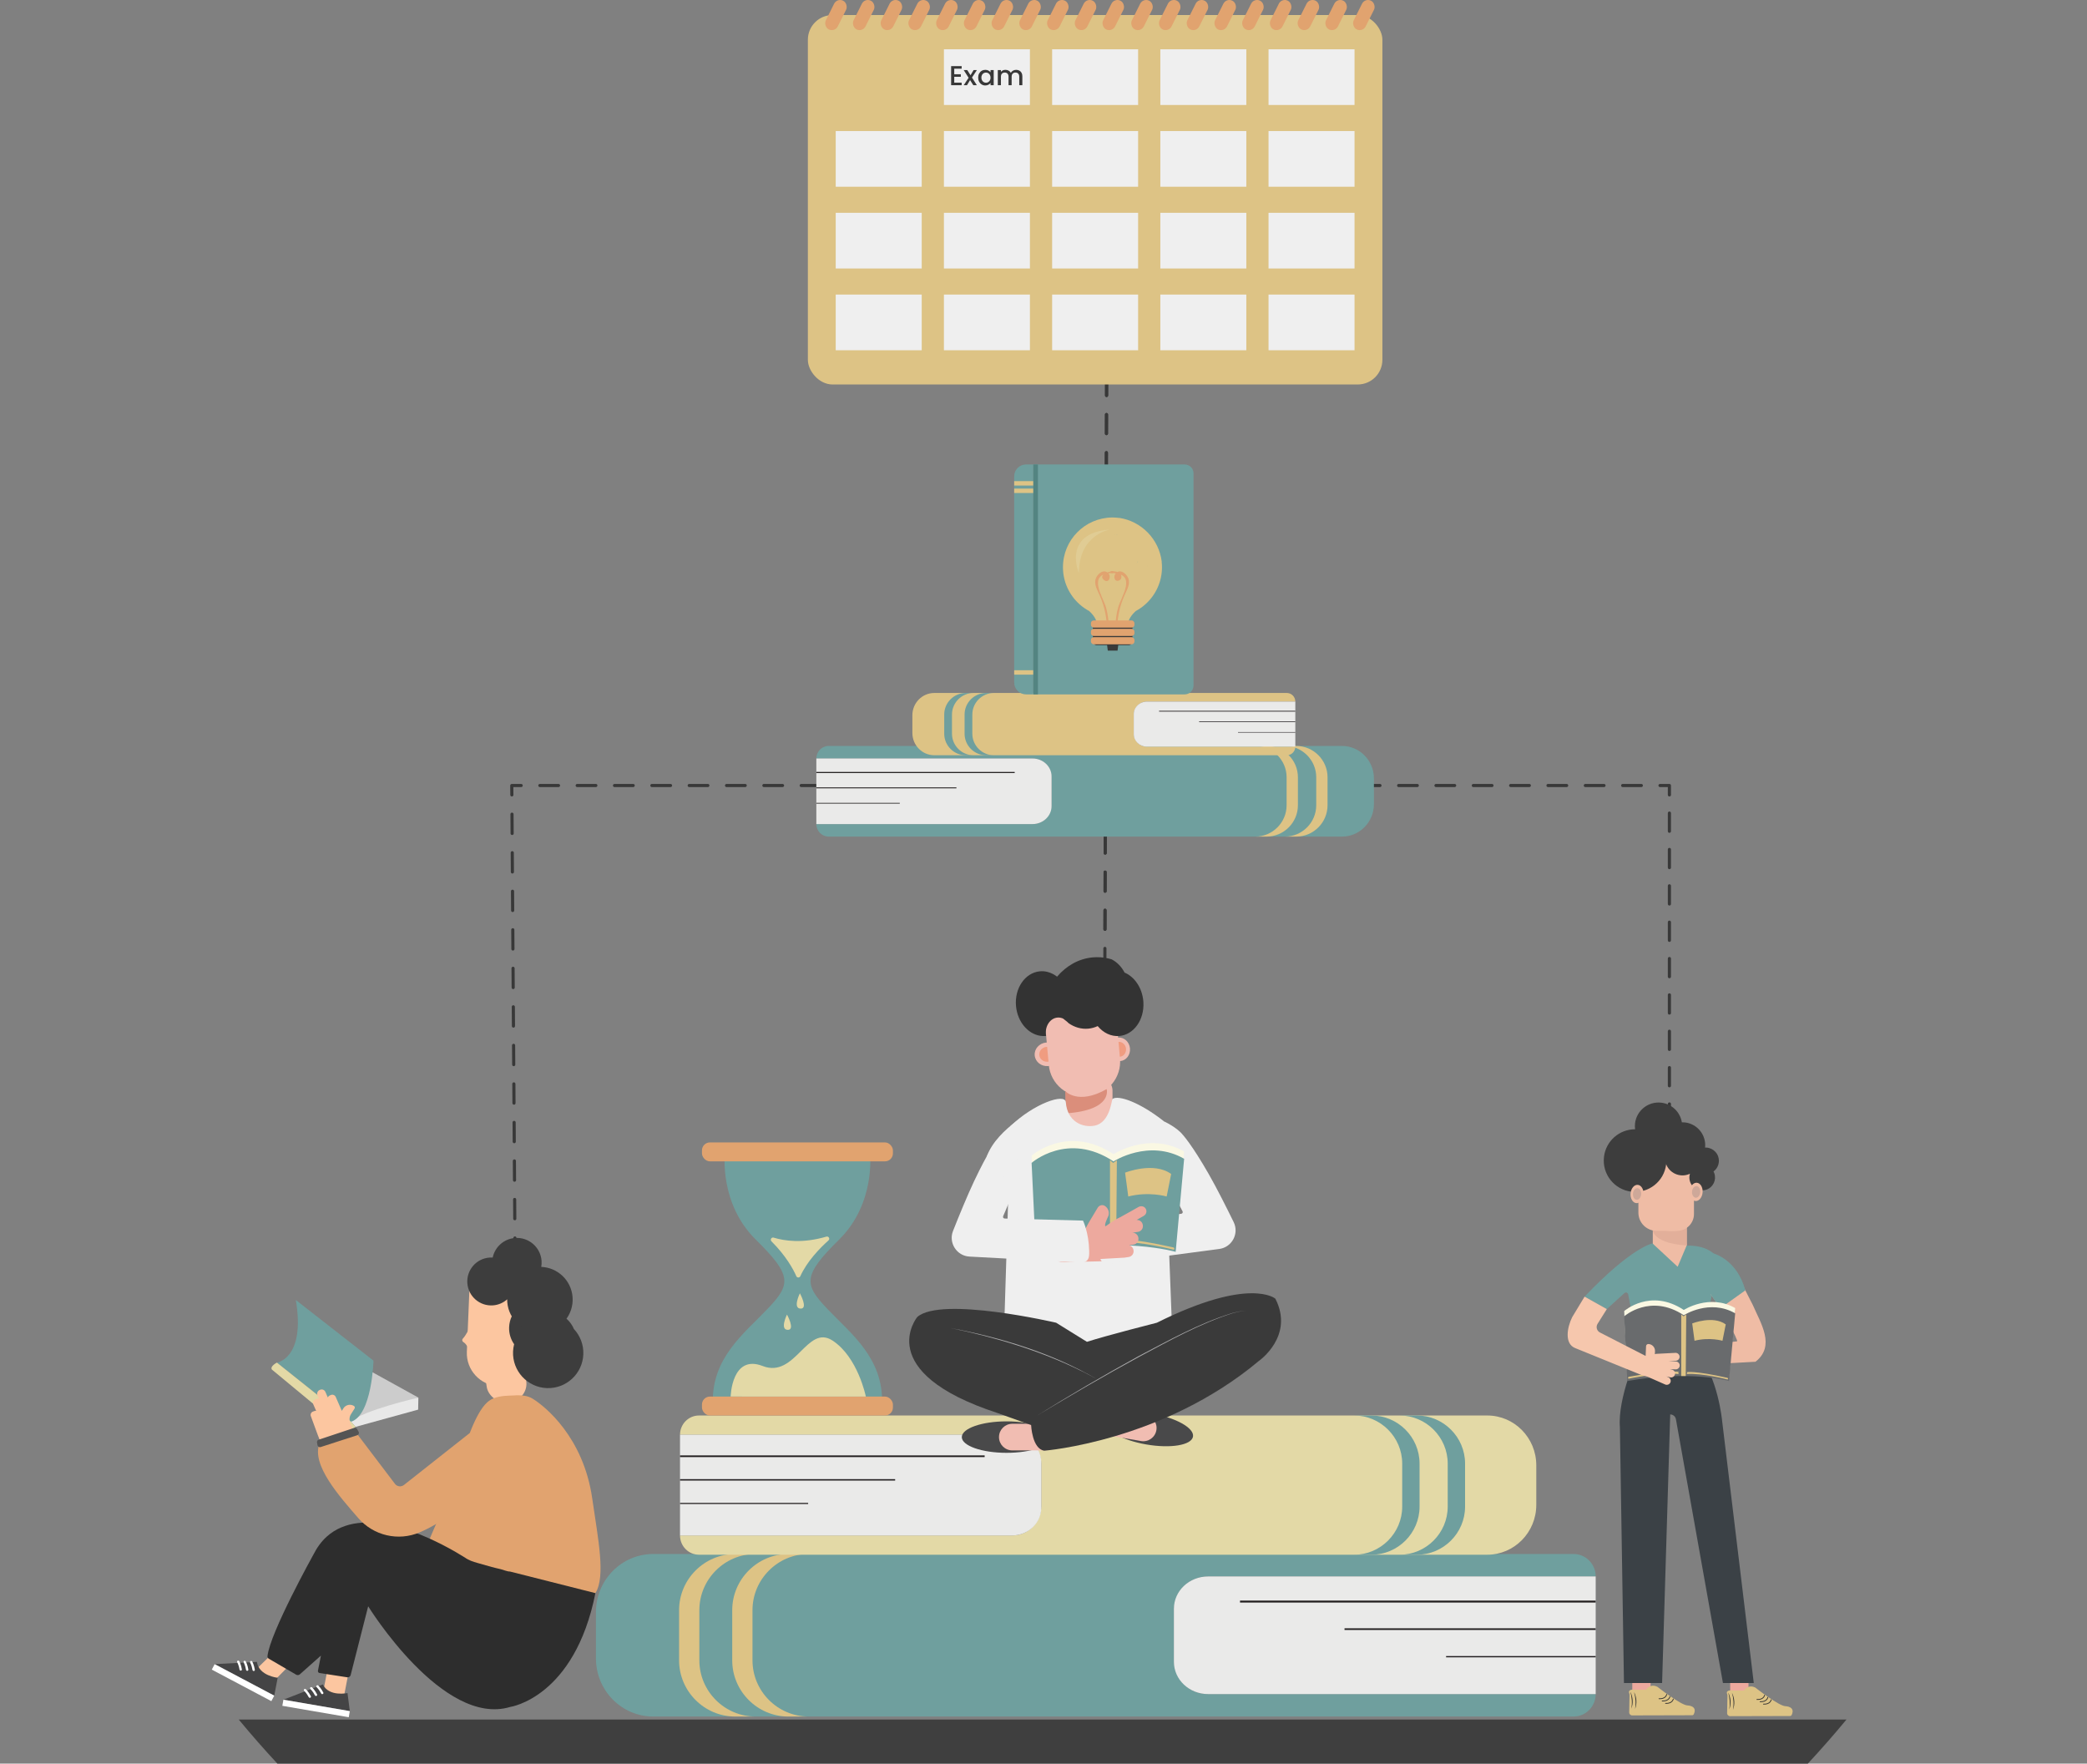 <svg xmlns="http://www.w3.org/2000/svg" id="students-preparing-for-school-exam" width="936.204" height="791.097" viewBox="0 0 936.204 791.097">
  <rect x="0" y="0" width="936.204" height="791.097" fill="#808080" stroke="none"/>
  <g id="c">
    <path d="m828.308,771.339c-5.585,6.748-11.361,13.337-17.32,19.758H124.419c-5.959-6.421-11.735-13.01-17.32-19.758h721.21Z" style="fill:#3f3f3f"></path>
    <path d="M496.491 143.888h-.001c-.388-.001-.701-.316-.701-.703h0s.012-4.217.012-4.217c.001-.388.316-.701.703-.701h.003c.387.001.7.316.7.703h0s-.012 4.217-.012 4.217c-.001.388-.316.701-.703.701ZM495.675 417.568c-.355-.045-.704-.316-.703-.705l.026-8.552c.001-.387.316-.7.703-.7h.003c.387.001.701.317.7.705l-.026 8.552c-.001.387-.316.7-.703.7Zm.051-17.105h-.003c-.387-.001-.701-.317-.7-.705l.026-8.552c.001-.387.316-.7.703-.7h.003c.387.001.701.317.7.705l-.026 8.552c-.001.387-.316.7-.703.7Zm.052-17.105h-.001c-.388-.001-.703-.317-.701-.704l.025-8.554c.001-.388.316-.701.703-.701h.001c.388.001.703.317.701.704l-.025 8.554c-.001.388-.316.701-.703.701Zm.051-17.106h-.001c-.388-.001-.703-.317-.701-.704l.025-8.552c.001-.388.316-.701.703-.701h.001c.388.001.703.317.701.704l-.025 8.552c-.001.388-.316.701-.703.701Zm.051-17.105h-.001c-.388-.001-.703-.317-.701-.704l.025-8.552c.001-.388.316-.701.703-.701h.001c.388.001.703.317.701.704l-.025 8.552c-.001.388-.316.701-.703.701Zm.051-17.105h-.003c-.387-.001-.701-.317-.7-.705l.026-8.552c.001-.387.316-.7.703-.7h.003c.387.001.701.317.7.705l-.026 8.552c-.001.387-.316.7-.703.7Zm.051-17.105h-.003c-.387-.001-.701-.317-.7-.705l.026-8.554c.001-.387.316-.7.703-.7h.003c.387.001.701.317.7.705l-.026 8.554c-.001.387-.316.7-.703.7Zm.051-17.106h-.003c-.387-.001-.701-.317-.7-.705l.026-8.552c.001-.387.316-.7.703-.7h.003c.387.001.701.317.7.705l-.026 8.552c-.001.387-.316.7-.703.7Zm.051-17.105h-.003c-.387-.001-.701-.317-.7-.705l.026-8.552c.001-.387.316-.7.703-.7.376-.052.704.316.703.705l-.026 8.552c-.001.387-.316.7-.703.7Zm.052-17.105h-.001c-.388-.001-.703-.317-.701-.704l.025-8.552c.001-.388.316-.701.703-.701h.001c.388.001.703.317.701.704l-.025 8.552c-.001.388-.316.701-.703.701Zm.051-17.106h-.001c-.388-.001-.703-.317-.701-.704l.025-8.552c.001-.388.316-.701.703-.701h.001c.388.001.703.317.701.704l-.025 8.552c-.001.388-.316.701-.703.701Zm.051-17.105h-.001c-.388-.001-.703-.317-.701-.704l.025-8.552c.001-.388.316-.701.703-.701h.001c.388.001.703.317.701.704l-.025 8.552c-.001.388-.316.701-.703.701Zm.051-17.105h-.003c-.387-.001-.701-.317-.7-.705l.026-8.552c.001-.387.316-.7.703-.7h.003c.387.001.701.317.7.705l-.026 8.552c-.001.387-.316.7-.703.7Zm.051-17.105h-.003c-.387-.001-.701-.317-.7-.705l.026-8.552c.001-.387.316-.7.703-.7h.003c.387.001.701.317.7.705l-.026 8.552c-.001.387-.316.7-.703.7Zm.051-17.106h-.003c-.387-.001-.701-.317-.7-.705l.026-8.552c.001-.387.316-.7.703-.7h.003c.387.001.701.317.7.705l-.026 8.552c-.001.387-.316.7-.703.7Zm.051-17.105h-.003c-.387-.001-.701-.317-.7-.705l.026-8.552c.001-.388.288-.671.705-.7.387.001.701.317.7.705l-.026 8.552c-.001.387-.316.7-.703.7ZM495.636 430.336h-.003c-.387-.001-.7-.316-.7-.703h0s.012-4.217.012-4.217c.001-.388.316-.701.703-.701h.001c.388.001.701.316.701.703h0s-.012 4.217-.012 4.217c-.001.388-.316.701-.703.701Z" style="fill:#383838"></path>
    <path d="M495.673 417.568c-.354-.045-.704-.316-.703-.705l.026-8.552c.001-.387.316-.7.703-.7h.003c.387.001.701.317.7.705l-.026 8.552c-.001.387-.316.7-.703.7Zm.051-17.105h-.003c-.387-.001-.701-.317-.7-.705l.026-8.552c.001-.387.316-.7.703-.7h.003c.387.001.701.317.7.705l-.026 8.552c-.001.387-.316.7-.703.7Zm.051-17.106c-.456-.012-.704-.316-.703-.705l.026-8.552c.001-.387.316-.7.703-.7h.003c.387.001.701.317.7.705l-.026 8.552c-.001.387-.316.7-.703.7Zm.052-17.105h-.001c-.388-.001-.703-.317-.701-.704l.025-8.552c.001-.388.316-.701.703-.701h.001c.388.001.703.317.701.704l-.025 8.552c-.001.388-.316.701-.703.701Zm.051-17.105h-.001c-.388-.001-.703-.317-.701-.704l.025-8.552c.001-.388.316-.701.703-.701h.001c.388.001.703.317.701.704l-.025 8.552c-.001.388-.316.701-.703.701Zm.051-17.105h-.003c-.387-.001-.701-.317-.7-.705l.026-8.552c.001-.387.316-.7.703-.7h.003c.387.001.701.317.7.705l-.026 8.552c-.001.387-.316.7-.703.7Zm.051-17.106h-.003c-.387-.001-.701-.317-.7-.705l.026-8.552c.001-.387.316-.7.703-.7h.003c.387.001.701.317.7.705l-.026 8.552c-.001.387-.316.7-.703.7Zm.051-17.105h-.003c-.387-.001-.701-.317-.7-.705l.026-8.552c.001-.387.316-.7.703-.7h.003c.387.001.701.317.7.705l-.026 8.552c-.001.387-.316.7-.703.7Zm.052-17.105h-.001c-.388-.001-.703-.317-.701-.704l.025-8.552c.001-.388.316-.701.703-.701h.001c.388.001.703.317.701.704l-.025 8.552c-.001.388-.316.701-.703.701Zm.051-17.105h-.001c-.388-.001-.703-.317-.701-.704l.025-8.554c.001-.388.316-.701.703-.701h.001c.388.001.703.317.701.704l-.025 8.554c-.001.388-.316.701-.703.701Zm.051-17.106h-.003c-.387-.001-.701-.317-.7-.705l.026-8.552c.001-.387.316-.7.703-.7h.003c.387.001.701.317.7.705l-.026 8.552c-.001.387-.316.7-.703.7Zm.051-17.105h-.003c-.387-.001-.701-.317-.7-.705l.026-8.552c.001-.387.316-.7.703-.7h.003c.387.001.701.317.7.705l-.026 8.552c-.001.387-.316.7-.703.7Zm.051-17.105h-.003c-.387-.001-.701-.317-.7-.705l.026-8.552c.001-.387.316-.7.703-.7h.003c.387.001.701.317.7.705l-.026 8.552c-.001.387-.316.7-.703.7Zm.052-17.105h-.001c-.388-.001-.703-.317-.701-.704l.025-8.554c.001-.388.316-.701.703-.701h.001c.388.001.703.317.701.704l-.025 8.554c-.001.388-.316.701-.703.701Zm.051-17.106h-.001c-.388-.001-.703-.317-.701-.704l.025-8.552c.001-.388.316-.701.703-.701h.001c.388.001.703.317.701.704l-.025 8.552c-.001.388-.316.701-.703.701Zm.051-17.105h-.003c-.387-.001-.701-.317-.7-.705l.026-8.552c.001-.388.288-.671.705-.7.387.001.701.317.7.705l-.026 8.552c-.001.387-.316.7-.703.7ZM231.015 560.243c-.386 0-.7-.312-.703-.697l-.03-4.216c-.003-.388.31-.705.697-.708h.005c.386 0 .7.312.703.697l.03 4.216c.003.388-.31.705-.697.708h-.005ZM230.926 547.386c-.386 0-.7-.312-.703-.697l-.06-8.642c-.003-.388.31-.705.697-.708h.005c.386 0 .7.312.703.697l.06 8.642c.003.388-.31.705-.697.708h-.005Zm-.119-17.283c-.386 0-.7-.312-.703-.697l-.06-8.642c-.003-.388.31-.705.697-.708h.005c.386 0 .7.312.703.697l.06 8.642c.003.388-.31.705-.697.708h-.005Zm-.121-17.282c-.386 0-.7-.312-.703-.699l-.059-8.642c-.003-.387.31-.704.699-.707h.004c.386 0 .7.312.703.697l.059 8.642c.003.388-.31.705-.699.708h-.004Zm-.119-17.283c-.386 0-.7-.312-.703-.699l-.059-8.64c-.003-.388.31-.705.699-.708h.004c.386 0 .7.312.703.699l.059 8.642c.003.387-.31.704-.699.707h-.004Zm-.119-17.283c-.386 0-.7-.312-.703-.697l-.06-8.642c-.003-.388.31-.705.697-.708h.005c.386 0 .7.312.703.697l.06 8.642c.003.388-.31.705-.697.708h-.005Zm-.119-17.283c-.386 0-.7-.312-.703-.697l-.06-8.64c-.003-.388.31-.705.697-.708h.005c.386 0 .7.312.703.697l.06 8.64c.003.388-.31.705-.697.708h-.005Zm-.121-17.282c-.386 0-.7-.312-.703-.699l-.059-8.642c-.003-.387.31-.704.697-.707h.005c.386 0 .7.312.703.697l.059 8.643c.003.387-.31.704-.697.707h-.005Zm-.119-17.283c-.386 0-.7-.312-.703-.699l-.059-8.642c-.003-.387.31-.704.699-.707h.004c.386 0 .7.312.703.699l.059 8.64c.003.388-.31.705-.699.708h-.004Zm-.119-17.283c-.386 0-.7-.312-.703-.697l-.06-8.642c-.003-.388.31-.705.697-.708h.005c.386 0 .7.312.703.697l.06 8.642c.003.388-.31.705-.697.708h-.005Zm-.119-17.282c-.386 0-.7-.312-.703-.697l-.06-8.642c-.003-.388.31-.705.697-.708h.005c.386 0 .7.312.703.697l.06 8.642c.003.388-.31.705-.697.708h-.005Zm-.121-17.283c-.386 0-.7-.312-.703-.697l-.059-8.643c-.003-.387.31-.704.699-.707h.004c.386 0 .7.312.703.699l.059 8.642c.003.387-.31.704-.699.707h-.004ZM229.61 357.278c-.386 0-.7-.312-.703-.697l-.03-4.216c-.001-.188.073-.368.204-.501s.312-.207.498-.207h4.216c.388 0 .703.314.703.703s-.314.703-.703.703h-3.508l.025 3.508c.003.388-.31.705-.697.708h-.005ZM736.286 353.062h-8.375c-.388 0-.703-.314-.703-.703s.314-.703.703-.703h8.375c.388 0 .703.314.703.703s-.314.703-.703.703Zm-16.749 0h-8.375c-.388 0-.703-.314-.703-.703s.314-.703.703-.703h8.375c.388 0 .703.314.703.703s-.314.703-.703.703Zm-16.751 0h-8.374c-.388 0-.703-.314-.703-.703s.314-.703.703-.703h8.374c.388 0 .703.314.703.703s-.314.703-.703.703Zm-16.749 0h-8.375c-.388 0-.703-.314-.703-.703s.314-.703.703-.703h8.375c.388 0 .703.314.703.703s-.314.703-.703.703Zm-16.749 0h-8.375c-.388 0-.703-.314-.703-.703s.314-.703.703-.703h8.375c.388 0 .703.314.703.703s-.314.703-.703.703Zm-16.751 0h-8.374c-.388 0-.703-.314-.703-.703s.314-.703.703-.703h8.374c.388 0 .703.314.703.703s-.314.703-.703.703Zm-16.749 0h-8.375c-.388 0-.703-.314-.703-.703s.314-.703.703-.703h8.375c.388 0 .703.314.703.703s-.314.703-.703.703Zm-16.749 0h-8.375c-.388 0-.703-.314-.703-.703s.314-.703.703-.703h8.375c.388 0 .703.314.703.703s-.314.703-.703.703Zm-16.751 0h-8.374c-.388 0-.703-.314-.703-.703s.314-.703.703-.703h8.374c.388 0 .703.314.703.703s-.314.703-.703.703Zm-16.749 0h-8.375c-.388 0-.703-.314-.703-.703s.314-.703.703-.703h8.375c.388 0 .703.314.703.703s-.314.703-.703.703Zm-16.749 0h-8.375c-.388 0-.703-.314-.703-.703s.314-.703.703-.703h8.375c.388 0 .703.314.703.703s-.314.703-.703.703Zm-16.751 0h-8.374c-.388 0-.703-.314-.703-.703s.314-.703.703-.703h8.374c.388 0 .703.314.703.703s-.314.703-.703.703Zm-16.749 0h-8.375c-.388 0-.703-.314-.703-.703s.314-.703.703-.703h8.375c.388 0 .703.314.703.703s-.314.703-.703.703Zm-16.749 0h-8.375c-.388 0-.703-.314-.703-.703s.314-.703.703-.703h8.375c.388 0 .703.314.703.703s-.314.703-.703.703Zm-16.749 0h-8.375c-.388 0-.703-.314-.703-.703s.314-.703.703-.703h8.375c.388 0 .703.314.703.703s-.314.703-.703.703Zm-16.751 0h-8.374c-.388 0-.703-.314-.703-.703s.314-.703.703-.703h8.374c.388 0 .703.314.703.703s-.314.703-.703.703Zm-16.749 0h-8.375c-.388 0-.703-.314-.703-.703s.314-.703.703-.703h8.375c.388 0 .703.314.703.703s-.314.703-.703.703Zm-16.749 0h-8.375c-.388 0-.703-.314-.703-.703s.314-.703.703-.703h8.375c.388 0 .703.314.703.703s-.314.703-.703.703Zm-16.751 0h-8.374c-.388 0-.703-.314-.703-.703s.314-.703.703-.703h8.374c.388 0 .703.314.703.703s-.314.703-.703.703Zm-16.749 0h-8.375c-.388 0-.703-.314-.703-.703s.314-.703.703-.703h8.375c.388 0 .703.314.703.703s-.314.703-.703.703Zm-16.749 0h-8.375c-.388 0-.703-.314-.703-.703s.314-.703.703-.703h8.375c.388 0 .703.314.703.703s-.314.703-.703.703Zm-16.751 0h-8.374c-.388 0-.703-.314-.703-.703s.314-.703.703-.703h8.374c.388 0 .703.314.703.703s-.314.703-.703.703Zm-16.749 0h-8.375c-.388 0-.703-.314-.703-.703s.314-.703.703-.703h8.375c.388 0 .703.314.703.703s-.314.703-.703.703Zm-16.749 0h-8.375c-.388 0-.703-.314-.703-.703s.314-.703.703-.703h8.375c.388 0 .703.314.703.703s-.314.703-.703.703Zm-16.751 0h-8.374c-.388 0-.703-.314-.703-.703s.314-.703.703-.703h8.374c.388 0 .703.314.703.703s-.314.703-.703.703Zm-16.749 0h-8.375c-.388 0-.703-.314-.703-.703s.314-.703.703-.703h8.375c.388 0 .703.314.703.703s-.314.703-.703.703Zm-16.749 0h-8.375c-.388 0-.703-.314-.703-.703s.314-.703.703-.703h8.375c.388 0 .703.314.703.703s-.314.703-.703.703Zm-16.751 0h-8.374c-.388 0-.703-.314-.703-.703s.314-.703.703-.703h8.374c.388 0 .703.314.703.703s-.314.703-.703.703Zm-16.749 0h-8.375c-.388 0-.703-.314-.703-.703s.314-.703.703-.703h8.375c.388 0 .703.314.703.703s-.314.703-.703.703Zm-16.749 0h-8.375c-.388 0-.703-.314-.703-.703s.314-.703.703-.703h8.375c.388 0 .703.314.703.703s-.314.703-.703.703ZM748.876 357.278c-.388 0-.703-.314-.703-.703v-3.513h-3.513c-.388 0-.703-.314-.703-.703s.314-.703.703-.703h4.216c.388 0 .703.314.703.703v4.216c0 .388-.314.703-.703.703ZM748.876 487.752c-.388 0-.703-.314-.703-.703v-8.154c0-.388.314-.703.703-.703s.703.314.703.703v8.154c0 .388-.314.703-.703.703Zm0-16.31c-.388 0-.703-.314-.703-.703v-8.154c0-.388.314-.703.703-.703s.703.314.703.703v8.154c0 .388-.314.703-.703.703Zm0-16.309c-.388 0-.703-.314-.703-.703v-8.154c0-.388.314-.703.703-.703s.703.314.703.703v8.154c0 .388-.314.703-.703.703Zm0-16.309c-.388 0-.703-.314-.703-.703v-8.156c0-.388.314-.703.703-.703s.703.314.703.703v8.156c0 .388-.314.703-.703.703Zm0-16.31c-.388 0-.703-.314-.703-.703v-8.154c0-.388.314-.703.703-.703s.703.314.703.703v8.154c0 .388-.314.703-.703.703Zm0-16.309c-.388 0-.703-.314-.703-.703v-8.154c0-.388.314-.703.703-.703s.703.314.703.703v8.154c0 .388-.314.703-.703.703Zm0-16.309c-.388 0-.703-.314-.703-.703v-8.156c0-.388.314-.703.703-.703s.703.314.703.703v8.156c0 .388-.314.703-.703.703Zm0-16.31c-.388 0-.703-.314-.703-.703v-8.154c0-.388.314-.703.703-.703s.703.314.703.703v8.154c0 .388-.314.703-.703.703ZM748.876 500.122c-.388 0-.703-.314-.703-.703v-4.216c0-.388.314-.703.703-.703s.703.314.703.703v4.216c0 .388-.314.703-.703.703Z" style="fill:#383838"></path>
    <polygon points="113.54 750.152 127.817 736.235 136.446 740.298 121.523 755.447 113.404 751.15 113.54 750.152" style="fill:#fcc6a0"></polygon>
    <path d="m124.562,752.604s-8.471-.875-9.313-7.125l-18.947,1.001,26.723,14.14,1.537-8.017Z" style="fill:#444445"></path>
    <rect width="2.784" height="30.233" x="107.622" y="739.665" style="fill:#fff" transform="rotate(-62.115 109.014 754.781)"></rect>
    <path d="M113.383 749.368c-.058-.071-.099-.157-.115-.253-.322-2.014-1.038-3.307-1.045-3.32-.142-.253-.051-.562.204-.691.254-.129.577-.02.718.225.034.059.813 1.458 1.168 3.669.045.283-.152.537-.441.57-.191.021-.374-.061-.489-.2ZM110.475 749.283c-.058-.071-.099-.157-.115-.253-.322-2.014-1.038-3.307-1.045-3.32-.142-.253-.051-.562.204-.691.254-.128.579-.022.718.225.034.059.813 1.458 1.168 3.669.045.283-.152.537-.441.57-.191.021-.374-.061-.489-.2ZM107.568 749.198c-.059-.071-.099-.157-.115-.253-.323-2.014-1.039-3.307-1.045-3.32-.142-.253-.051-.562.204-.691.254-.128.579-.022.718.225.034.059.813 1.458 1.168 3.668.045.282-.152.537-.441.57-.191.021-.374-.061-.489-.2Z" style="fill:#fff"></path>
    <polygon points="144.649 760.556 148.217 742.131 157.682 743.306 153.885 763.102 144.831 761.546 144.649 760.556" style="fill:#fcc6a0"></polygon>
    <path d="m155.887,759.454s-8.323,1.806-11.068-3.871l-17.693,6.851,29.797,5.117-1.036-8.097Z" style="fill:#444445"></path>
    <rect width="2.784" height="30.233" x="140.397" y="751.248" style="fill:#fff" transform="rotate(-80.255 141.791 766.366)"></rect>
    <path d="M144.257 759.86c-.078-.049-.143-.118-.188-.204-.933-1.814-2.016-2.82-2.027-2.83-.214-.196-.224-.519-.021-.72.202-.202.542-.199.753-.009.05.045 1.227 1.132 2.252 3.123.131.254.023.558-.241.679-.175.079-.374.059-.527-.038ZM141.467 760.684c-.078-.049-.143-.118-.188-.204-.933-1.814-2.016-2.82-2.027-2.83-.214-.196-.224-.519-.021-.72.201-.201.544-.201.753-.009.05.045 1.227 1.132 2.252 3.123.13.254.022.558-.241.679-.175.08-.374.059-.527-.038ZM138.677 761.508c-.078-.049-.143-.118-.188-.204-.934-1.813-2.016-2.819-2.027-2.829-.214-.196-.224-.518-.021-.72.201-.201.543-.201.753-.01.05.045 1.227 1.132 2.253 3.122.131.254.022.558-.241.679-.175.08-.375.059-.527-.038Z" style="fill:#fff"></path>
    <polygon points="187.68 626.923 187.573 632.315 159.488 640.058 156.013 636.082 166.571 627.454 187.68 626.923" style="fill:#e8e8e8"></polygon>
    <path d="m167.163,615.585l20.517,11.339s-25.367,5.823-30.199,10.82l-.908-18.103,10.589-4.055Z" style="fill:#ccc"></path>
    <path d="m124.22,611.221s12.886-1.805,8.492-28.069l34.835,27.188s-.646,24.418-10.065,27.403l-33.261-26.522Z" style="fill:#6f9f9e"></path>
    <path d="m124.22,611.221s-3.191,1.63-2.275,3.108l33.04,27.373s2.66.537,4.503-1.644l-2.006-2.315-33.261-26.522Z" style="fill:#e3d9a6"></path>
    <path d="m157.329,638.755c-.004-.008-.008-.016-.012-.024-.715-1.388-.715-3.032.119-4.351l1.606-2.54c.253-.4.126-.928-.275-1.179-1.592-.998-3.712-.517-4.717,1.072l-.718,1.135-2.726-6.247c-.367-.841-1.356-1.229-2.197-.862l-.475.207c-.412.18-.713.509-.872.897l-1.097-2.513c-.397-.91-1.466-1.329-2.376-.932l-.227.099c-.91.397-1.329,1.465-.932,2.375l.708,1.622c-.409-.161-.879-.167-1.311.021l-.398.174c-.863.376-1.26,1.39-.884,2.253l1.276,2.923c-.262-.043-.536-.029-.801.069l-.635.233c-.821.301-1.246,1.22-.945,2.041l3.26,8.883c.035.096.081.186.132.271,1.265,3.578,3.352,7.624,6.395,7.964l10.059-5.399c.02-1.532-.276-4.894-1.955-8.191Z" style="fill:#fcc6a0"></path>
    <rect width="17.907" height="33.04" x="216.931" y="596.047" rx="8.12" ry="8.12" style="fill:#fcc6a0" transform="rotate(-9.095 225.876 612.555)"></rect>
    <path d="m209.681,579.071h17.984c6.384,0,11.566,5.183,11.566,11.566v16.365c0,8.155-6.621,14.775-14.775,14.775h0c-8.155,0-14.775-6.621-14.775-14.775v-27.931h0Z" style="fill:#fcc6a0" transform="rotate(2.372 224.45 600.393)"></path>
    <path d="m257.438,596.136c-1.074-2.554-2.965-4.687-5.367-6.054-2-3.877-5.96-6.604-10.63-6.798-6.924-.287-12.769,5.093-13.055,12.017-.118,2.847.734,5.504,2.246,7.675-.268,1.05-.436,2.141-.483,3.267-.361,8.705,6.404,16.053,15.108,16.414,8.705.361,16.053-6.404,16.414-15.108.182-4.392-1.453-8.435-4.233-11.413Z" style="fill:#3d3d3d"></path>
    <path d="m256.847,581.825c-.582-7.505-6.708-13.244-14.05-13.534.155-.892.215-1.813.141-2.757-.474-6.112-5.813-10.683-11.924-10.209-5.034.39-9.014,4.083-10,8.787-.486-.029-.978-.037-1.477.002-5.919.459-10.345,5.629-9.886,11.547.459,5.919,5.629,10.345,11.548,9.886,2.444-.189,4.626-1.191,6.322-2.709-.003.417.001.835.034,1.258.627,8.089,7.693,14.138,15.782,13.511,8.089-.627,14.138-7.693,13.511-15.782Z" style="fill:#3d3d3d"></path>
    <path d="m210.484,595.887s-1.359,2.982-2.862,4.576c-.433.459-.334,1.202.204,1.532.591.363,1.235.961,1.773,1.949l1.442-1.913-.556-6.144Z" style="fill:#fcc6a0"></path>
    <path d="m267.092,714.632c-1.267,2.037-3.132,3.407-5.774,3.964-3.431.722-7.036.705-10.657.432-3.774-.281-7.558-.839-11.172-1.115-8.101-.618-16.202-1.233-24.307-1.783-8.464-.574-14.598-1.421-18.843-2.79-3.615-1.165-5.86-2.708-7.004-4.782-2.564-4.641.611-11.924,6.96-26.494,5.574-12.79,9.447-26.216,14.364-39.048,4.788-12.504,8.438-14.813,10.665-15.732,3.264-1.35,7.366-1.208,8.781-1.311,3.999-.296,6.682.139,8.742,1.387,5.621,3.406,22.87,17.312,26.815,44.763,2.645,18.402,6.11,34.995,1.431,42.508Z" style="fill:#e1a36f"></path>
    <path d="m267.092,714.632c-2.103-.532-4.206-1.063-6.309-1.595-4.938-1.248-9.876-2.497-14.814-3.745-5.728-1.448-11.455-2.896-17.183-4.344-1.281,0-2.892-.731-4.14-1.047-1.36-.344-2.741-.619-4.084-1-2.135-.607-4.27-1.211-6.405-1.816-1.877-.532-3.928-1.169-5.519-2.362-1.376-.864-2.769-1.7-4.176-2.512-4.014-2.317-8.142-4.443-12.378-6.323-5.012-2.225-10.194-4.124-15.534-5.397-5.222-1.245-10.679-1.922-16.037-1.281-5.121.613-10.028,2.551-13.886,6.026-2.497,2.249-4.471,5.021-5.98,8.014,0,0-19.516,35.075-20.661,45.649-.05.461.183.904.583,1.137l12.305,7.185c.519.303,1.174.238,1.623-.161l9.467-8.405-1.339,6.779c-.096.489.233.959.725,1.035l12.438,1.92c.685.106,1.339-.326,1.51-.998l7.861-30.852s33.513,54.377,63.807,45.121c0,0,28.775-4.186,38.124-51.027Z" style="fill:#2d2d2d"></path>
    <path d="m226.933,657.806s-19.411,21.307-38.633,29.552c-9.583,4.11-20.733,1.508-27.564-6.37-8.253-9.518-21.285-23.985-17.377-33.526l16.035-5.284,17.843,23.517c.987,1.197,2.75,1.385,3.968.424l29.467-23.263,16.261,14.949Z" style="fill:#e1a36f"></path>
    <path d="m142.927,645.821l15.96-5.32c.493-.164,1.033.044,1.287.497l.698,1.244c.335.597.039,1.35-.611,1.56l-16.433,5.31c-.623.201-1.281-.192-1.398-.836l-.225-1.234c-.097-.53.212-1.051.723-1.221Z" style="fill:#545454"></path>
    <rect width="8.213" height="18.256" x="776.143" y="743.839" rx="3.961" ry="3.961" style="fill:#eda99e"></rect>
    <path d="m802.975,769.752l-26.876.071c-.749.002-1.353-.612-1.339-1.361l.148-7.768c.006-.295-.033-.593-.149-.865-.265-.622-.433-1.969,3.429-1.508l4.106.009s1.799-3.008,5.127-1.327c0,0,10.543,8.288,13.529,8.345,0,0,4.626.088,2.764,3.957-.134.279-.428.446-.738.447Z" style="fill:#ddc385"></path>
    <path d="M791.584 760.394s-.36 2.132-3.467 1.948M793.021 761.385s-.36 2.132-3.467 1.948M794.529 762.47s-.36 2.132-3.467 1.948" style="fill:none;stroke:#303030;stroke-linecap:round;stroke-linejoin:round;stroke-width:.352px"></path>
    <path d="M775.262 759.185c1.17 2.31 1.424 5.21.446 7.629.498-2.55.263-5.134-.446-7.629h0ZM776.94 759.335c1.17 2.31 1.424 5.21.446 7.629.498-2.55.263-5.134-.446-7.629h0Z" style="fill:#303030"></path>
    <rect width="8.213" height="18.256" x="732.224" y="743.5" rx="3.961" ry="3.961" style="fill:#eda99e"></rect>
    <path d="m759.056,769.413l-26.876.071c-.749.002-1.353-.612-1.339-1.361l.148-7.768c.006-.295-.033-.593-.149-.865-.265-.622-.433-1.969,3.429-1.508l4.106.009s1.799-3.008,5.127-1.327c0,0,10.543,8.288,13.529,8.345,0,0,4.626.088,2.764,3.957-.134.279-.428.446-.738.447Z" style="fill:#ddc385"></path>
    <path d="M747.664 760.056s-.36 2.132-3.467 1.948M749.102 761.047s-.36 2.132-3.467 1.948M750.61 762.131s-.36 2.132-3.467 1.948" style="fill:none;stroke:#303030;stroke-linecap:round;stroke-linejoin:round;stroke-width:.352px"></path>
    <path d="M731.342 758.846c1.17 2.31 1.424 5.21.446 7.63.498-2.55.263-5.134-.446-7.63h0ZM733.02 758.996c1.17 2.311 1.424 5.21.446 7.63.498-2.55.263-5.134-.446-7.63h0Z" style="fill:#303030"></path>
    <rect width="15.226" height="31.116" x="741.424" y="538.276" rx="6.495" ry="6.495" style="fill:#efbca5" transform="rotate(-180 749.037 553.835)"></rect>
    <path d="m756.65,550.316s-4.588,4.319-15.293,0c0,0-2.039,7.188,15.293,8.391v-8.391Z" style="fill:#e2af9a"></path>
    <path d="m742.515,513.746h9.22c4.504,0,8.161,3.657,8.161,8.161v23.041c0,3.959-3.214,7.173-7.173,7.173h-5.974c-6.504,0-11.784-5.28-11.784-11.784v-19.041c0-4.167,3.383-7.55,7.55-7.55Z" style="fill:#efbca5" transform="rotate(-180 747.43 532.933)"></path>
    <path d="m719.525,518.933c.853-7.147,6.934-12.389,13.959-12.375-.112-.858-.133-1.741-.026-2.64.694-5.821,5.976-9.977,11.797-9.282,4.794.572,8.451,4.258,9.207,8.791.466-.008.936.003,1.411.06,5.637.673,9.661,5.787,8.989,11.424-.673,5.637-5.787,9.661-11.424,8.989-2.328-.278-4.373-1.321-5.933-2.838-.014.398-.034.797-.082,1.2-.919,7.704-7.91,13.204-15.613,12.284-7.704-.919-13.204-7.91-12.284-15.613Z" style="fill:#3d3d3d"></path>
    <path d="m752.03,511.985c3.788-1.391,7.953.314,9.733,3.827.4-.274.836-.509,1.312-.684,3.085-1.133,6.504.449,7.637,3.534.933,2.541.022,5.305-2.051,6.835.123.231.236.468.329.72,1.097,2.987-.435,6.299-3.422,7.396-2.987,1.097-6.299-.435-7.396-3.422-.453-1.234-.452-2.521-.091-3.686-.202.094-.407.186-.621.264-4.083,1.5-8.608-.594-10.108-4.677s.594-8.608,4.677-10.108Z" style="fill:#3d3d3d"></path>
    <ellipse cx="734.363" cy="535.589" rx="4.112" ry="2.906" style="fill:#efbca5" transform="rotate(-85.736 734.362 535.59)"></ellipse>
    <ellipse cx="734.363" cy="535.589" rx="2.613" ry="1.847" style="fill:#cea899" transform="rotate(-85.736 734.362 535.59)"></ellipse>
    <ellipse cx="760.871" cy="534.646" rx="4.112" ry="2.906" style="fill:#efbca5" transform="rotate(-85.736 760.87 534.646)"></ellipse>
    <ellipse cx="760.871" cy="534.646" rx="2.613" ry="1.847" style="fill:#cea899" transform="rotate(-85.736 760.87 534.646)"></ellipse>
    <path d="m728.488,754.95h17.107l3.64-120.476h0c1.264,0,2.345.906,2.567,2.15l21.091,118.326h13.831l-14.195-117.564s-1.82-19.655-10.919-30.21h-26.934s-9.099,19.655-8.007,33.122l1.82,114.652Z" style="fill:#3b4146"></path>
    <path d="m710.824,581.632l9.975,5.59,7.902-7.181c.587-.533,1.531-.218,1.68.56l5.09,26.576h26.934l5.824-27.662,7.279-.728s.728-20.747-18.927-20.019l-4.004,9.463-11.295-10.486s-9.348,1.685-30.459,23.887Z" style="fill:#6f9f9e"></path>
    <path d="m743.59,611.94l-.037-.229c-.098-.603.316-1.177.919-1.274l8.017-1.3-8.857.943c-.588.063-1.12-.367-1.182-.955l-.014-.133c-.063-.588.367-1.12.955-1.182l6.422-.684-5.348.048c-.638.006-1.164-.511-1.169-1.149v-.109c-.007-.638.51-1.164,1.148-1.169,0,0,9.501-.085,9.504-.085l1.284-.151-2.293-1.646c-.934-.67-1.155-1.98-.496-2.919.217-.309.651-.375.958-.155l5.898,4.232c.005.004.012.005.018.005l19.893-2.348c.812-.096-7.201-15.304-11.733-20.902-.457-.564.032-1.343.754-1.261l9.081-4.343c.015.009,3.746-.009,3.761,0l5.217,10.205c3.519,8.148,10.294,18.356,1.213,25.464,0,0-30.137,1.66-30.147,1.661l-9.167,2.616c-.513.147-1.099-.06-1.32-.547-.27-.594.061-1.27.664-1.443l5.379-1.535.006-.042-8.053,1.306c-.603.098-1.177-.316-1.274-.919Z" style="fill:#efbca5"></path>
    <path d="m768.794,562.307s10.457,2.673,14.144,16.516l-11.303,8.054-4.16-6.101-5.573-8.88,6.892-9.589Z" style="fill:#6f9f9e"></path>
    <path d="m728.595,588.103s11.756-10.409,26.739-.488c0,0,11.526-7.481,23.051-.855l-2.766,30.376s-17.288-5.063-45.641,0l-1.383-29.033Z" style="fill:#faf8e3"></path>
    <path d="m728.595,590.463s11.756-10.409,26.739-.488c0,0,11.526-7.481,23.051-.855l-2.766,30.376s-17.288-5.063-45.641,0l-1.383-29.033Z" style="fill:#696b6d"></path>
    <polygon points="756.429 589.588 756.202 617.251 754.182 617.251 754.182 589.588 755.219 590.473 756.429 589.588" style="fill:#ddc385"></polygon>
    <path d="m774.15 594.082-1.47 7.348s-5.792-1.729-12.534 0l-1.037-7.78s9.336-3.717 15.041.432ZM730.583 618.458s14.032-2.997 22.561-2.075c0 0-.605-.605 0-.994 0 0-4.106-1.124-22.561 2.204 0 0-.605.519 0 .864ZM774.958 618.801s-11.367-2.951-18.366-2.452c0 0 .514-.486.032-.831 0 0 3.391-.808 18.362 2.56 0 0 .478.453-.028.722Z" style="fill:#ddc385"></path>
    <path d="m751.57,606.853l-8.524.436c-.247.013-.48.077-.689.18l.06-1.37c.074-1.694-1.251-3.141-2.945-3.216-.563-.025-1.045.416-1.069.979l-.192,4.367-20.488-10.507c-1.395-.716-1.907-2.454-1.122-3.811l4.199-6.69-9.975-5.59-5.551,9.19c-2.322,4.656-3.546,11.907,1.275,13.865l29.296,11.898c.943.383,3.174.947,3.318,1.011l7.808,3.446c.894.394,1.948-.014,2.342-.908.395-.894-.014-1.948-.908-2.342l-.915-.404,1.686.445c.945.249,1.921-.32,2.171-1.264.249-.945-.32-1.921-1.264-2.171l-.922-.243,2.475.109c.976.043,1.81-.721,1.853-1.697.043-.976-.721-1.81-1.697-1.853l-3.317-.146,3.276-.168c.976-.05,1.733-.889,1.683-1.865-.05-.976-.889-1.733-1.865-1.683Z" style="fill:#f6c7ad"></path>
    <path d="m526.602,722.474v22.122c0,8.466,6.776,15.319,15.089,15.319h174.119c0,5.566-4.444,10.078-9.927,10.078h-412.837c-14.199,0-25.71-11.686-25.71-26.102v-20.736c0-14.402,11.5-26.077,25.686-26.077h412.862c5.482,0,9.927,4.512,9.927,10.078h0s-174.119,0-174.119,0c-8.313,0-15.089,6.853-15.089,15.319Z" style="fill:#6f9f9e"></path>
    <path d="m715.81,707.155v52.76h-173.873c-8.469,0-15.335-6.475-15.335-14.488v-23.785c0-8.012,6.866-14.488,15.335-14.488h173.873Z" style="fill:#eaeae9"></path>
    <line x1="715.81" x2="556.258" y1="718.419" y2="718.419" style="fill:none;stroke:#231f20;stroke-miterlimit:10;stroke-width:.873px"></line>
    <line x1="715.81" x2="603.134" y1="730.781" y2="730.781" style="fill:none;stroke:#231f20;stroke-miterlimit:10;stroke-width:.734px"></line>
    <line x1="715.81" x2="648.7" y1="743.143" y2="743.143" style="fill:none;stroke:#231f20;stroke-miterlimit:10;stroke-width:.566px"></line>
    <path d="m329.821,697.077h9.093c-13.855,0-25.19,11.336-25.19,25.19v22.536c0,13.855,11.336,25.19,25.19,25.19h-9.093c-13.855,0-25.19-11.336-25.19-25.19v-22.536c0-13.855,11.335-25.19,25.19-25.19Z" style="fill:#ddc385"></path>
    <path d="m353.657,697.077h9.093c-13.855,0-25.19,11.336-25.19,25.19v22.536c0,13.855,11.336,25.19,25.19,25.19h-9.093c-13.855,0-25.19-11.336-25.19-25.19v-22.536c0-13.855,11.335-25.19,25.19-25.19Z" style="fill:#ddc385"></path>
    <path d="m467.101,656.702v18.947c0,7.251-5.804,13.121-12.924,13.121h-149.13c0,4.767,3.807,8.632,8.502,8.632h353.589c12.162,0,22.021-10.009,22.021-22.356v-17.76c0-12.335-9.85-22.335-22-22.335h-353.61c-4.696,0-8.502,3.865-8.502,8.632h0s149.13,0,149.13,0c7.12,0,12.924,5.87,12.924,13.121Z" style="fill:#e3d9a6"></path>
    <path d="m305.047,643.582v45.188h148.92c7.254,0,13.134-5.546,13.134-12.408v-20.371c0-6.862-5.88-12.408-13.134-12.408h-148.92Z" style="fill:#eaeae9"></path>
    <line x1="305.047" x2="441.701" y1="653.229" y2="653.229" style="fill:none;stroke:#231f20;stroke-miterlimit:10;stroke-width:.748px"></line>
    <line x1="305.047" x2="401.553" y1="663.817" y2="663.817" style="fill:none;stroke:#231f20;stroke-miterlimit:10;stroke-width:.629px"></line>
    <line x1="305.047" x2="362.526" y1="674.405" y2="674.405" style="fill:none;stroke:#231f20;stroke-miterlimit:10;stroke-width:.485px"></line>
    <path d="m635.64,634.95h-7.788c11.866,0,21.575,9.709,21.575,21.575v19.302c0,11.866-9.709,21.575-21.575,21.575h7.788c11.866,0,21.575-9.709,21.575-21.575v-19.302c0-11.866-9.709-21.575-21.575-21.575Z" style="fill:#6f9f9e"></path>
    <path d="m615.225,634.95h-7.788c11.866,0,21.575,9.709,21.575,21.575v19.302c0,11.866-9.709,21.575-21.575,21.575h7.788c11.866,0,21.575-9.709,21.575-21.575v-19.302c0-11.866-9.709-21.575-21.575-21.575Z" style="fill:#6f9f9e"></path>
    <rect width="257.722" height="165.717" x="362.401" y="6.752" rx="11.061" ry="11.061" style="fill:#ddc385"></rect>
    <rect width="38.577" height="24.983" x="374.897" y="58.782" style="fill:#efefef"></rect>
    <rect width="38.577" height="24.983" x="374.897" y="95.456" style="fill:#efefef"></rect>
    <rect width="38.577" height="24.983" x="374.897" y="132.13" style="fill:#efefef"></rect>
    <rect width="38.577" height="24.983" x="423.435" y="22.108" style="fill:#efefef"></rect>
    <rect width="38.577" height="24.983" x="423.435" y="58.782" style="fill:#efefef"></rect>
    <rect width="38.577" height="24.983" x="423.435" y="95.456" style="fill:#efefef"></rect>
    <rect width="38.577" height="24.983" x="423.435" y="132.13" style="fill:#efefef"></rect>
    <rect width="38.577" height="24.983" x="471.973" y="22.108" style="fill:#efefef"></rect>
    <rect width="38.577" height="24.983" x="471.973" y="58.782" style="fill:#efefef"></rect>
    <rect width="38.577" height="24.983" x="471.973" y="95.456" style="fill:#efefef"></rect>
    <rect width="38.577" height="24.983" x="471.973" y="132.13" style="fill:#efefef"></rect>
    <rect width="38.577" height="24.983" x="520.511" y="22.108" style="fill:#efefef"></rect>
    <rect width="38.577" height="24.983" x="520.511" y="58.782" style="fill:#efefef"></rect>
    <rect width="38.577" height="24.983" x="520.511" y="95.456" style="fill:#efefef"></rect>
    <rect width="38.577" height="24.983" x="520.511" y="132.13" style="fill:#efefef"></rect>
    <rect width="38.577" height="24.983" x="569.049" y="22.108" style="fill:#efefef"></rect>
    <rect width="38.577" height="24.983" x="569.049" y="58.782" style="fill:#efefef"></rect>
    <rect width="38.577" height="24.983" x="569.049" y="95.456" style="fill:#efefef"></rect>
    <rect width="38.577" height="24.983" x="569.049" y="132.13" style="fill:#efefef"></rect>
    <rect width="6.014" height="14.391" x="371.993" y="-.444" rx="3.007" ry="3.007" style="fill:#e1a36f" transform="rotate(26.556 374.996 6.75)"></rect>
    <rect width="6.014" height="14.391" x="384.433" y="-.444" rx="3.007" ry="3.007" style="fill:#e1a36f" transform="rotate(26.556 387.437 6.752)"></rect>
    <rect width="6.014" height="14.391" x="396.873" y="-.444" rx="3.007" ry="3.007" style="fill:#e1a36f" transform="rotate(26.556 399.878 6.75)"></rect>
    <rect width="6.014" height="14.391" x="409.313" y="-.444" rx="3.007" ry="3.007" style="fill:#e1a36f" transform="rotate(26.556 412.317 6.752)"></rect>
    <rect width="6.014" height="14.391" x="421.753" y="-.444" rx="3.007" ry="3.007" style="fill:#e1a36f" transform="rotate(26.556 424.757 6.751)"></rect>
    <rect width="6.014" height="14.391" x="434.193" y="-.444" rx="3.007" ry="3.007" style="fill:#e1a36f" transform="rotate(26.556 437.196 6.752)"></rect>
    <rect width="6.014" height="14.391" x="446.633" y="-.444" rx="3.007" ry="3.007" style="fill:#e1a36f" transform="rotate(26.556 449.637 6.751)"></rect>
    <rect width="6.014" height="14.391" x="459.073" y="-.444" rx="3.007" ry="3.007" style="fill:#e1a36f" transform="rotate(26.556 462.078 6.752)"></rect>
    <rect width="6.014" height="14.391" x="471.513" y="-.444" rx="3.007" ry="3.007" style="fill:#e1a36f" transform="rotate(26.556 474.517 6.752)"></rect>
    <rect width="6.014" height="14.391" x="483.953" y="-.444" rx="3.007" ry="3.007" style="fill:#e1a36f" transform="rotate(26.556 486.957 6.75)"></rect>
    <rect width="6.014" height="14.391" x="496.393" y="-.444" rx="3.007" ry="3.007" style="fill:#e1a36f" transform="rotate(26.556 499.397 6.752)"></rect>
    <rect width="6.014" height="14.391" x="509.282" y="-.444" rx="3.007" ry="3.007" style="fill:#e1a36f" transform="rotate(26.556 512.287 6.752)"></rect>
    <rect width="6.014" height="14.391" x="521.722" y="-.444" rx="3.007" ry="3.007" style="fill:#e1a36f" transform="rotate(26.556 524.726 6.751)"></rect>
    <rect width="6.014" height="14.391" x="534.162" y="-.444" rx="3.007" ry="3.007" style="fill:#e1a36f" transform="rotate(26.556 537.166 6.75)"></rect>
    <rect width="6.014" height="14.391" x="546.602" y="-.444" rx="3.007" ry="3.007" style="fill:#e1a36f" transform="rotate(26.556 549.605 6.752)"></rect>
    <rect width="6.014" height="14.391" x="559.042" y="-.444" rx="3.007" ry="3.007" style="fill:#e1a36f" transform="rotate(26.556 562.046 6.75)"></rect>
    <rect width="6.014" height="14.391" x="571.482" y="-.444" rx="3.007" ry="3.007" style="fill:#e1a36f" transform="rotate(26.556 574.485 6.752)"></rect>
    <rect width="6.014" height="14.391" x="583.922" y="-.444" rx="3.007" ry="3.007" style="fill:#e1a36f" transform="rotate(26.556 586.926 6.75)"></rect>
    <rect width="6.014" height="14.391" x="596.362" y="-.444" rx="3.007" ry="3.007" style="fill:#e1a36f" transform="rotate(26.556 599.365 6.752)"></rect>
    <rect width="6.014" height="14.391" x="608.802" y="-.444" rx="3.007" ry="3.007" style="fill:#e1a36f" transform="rotate(26.556 611.805 6.751)"></rect>
    <path d="M428.063 30.799v2.513h2.956v1.146h-2.956v2.623h3.325v1.146h-4.729v-8.571h4.729v1.145h-3.325ZM436.019 34.789l2.192 3.437h-1.589l-1.465-2.303-1.379 2.303h-1.466l2.192-3.338-2.192-3.448h1.589l1.465 2.304 1.379-2.304h1.466l-2.192 3.35ZM439.215 32.991c.284-.525.669-.934 1.158-1.226.489-.291 1.028-.437 1.62-.437.534 0 1 .104 1.398.313.398.21.716.471.954.782v-.985h1.417v6.786h-1.417v-1.01c-.238.32-.562.587-.973.801-.411.213-.879.32-1.404.32-.583 0-1.117-.15-1.601-.45-.485-.3-.868-.718-1.152-1.256-.283-.538-.425-1.147-.425-1.829s.142-1.285.425-1.811Zm4.84.616c-.193-.345-.446-.607-.757-.788-.312-.181-.649-.271-1.01-.271s-.698.089-1.01.265c-.312.177-.564.436-.757.776s-.29.745-.29 1.213.097.879.29 1.231c.193.354.447.622.764.807.316.185.65.277 1.003.277.361 0 .698-.09 1.01-.271.312-.181.564-.445.757-.795.193-.349.289-.757.289-1.226s-.096-.874-.289-1.219ZM457.257 31.661c.423.222.755.551.998.985.242.436.363.961.363 1.576v4.003h-1.392v-3.793c0-.607-.152-1.073-.456-1.398-.304-.324-.718-.486-1.244-.486s-.942.162-1.25.486c-.308.325-.462.791-.462 1.398v3.793h-1.392v-3.793c0-.607-.152-1.073-.456-1.398-.304-.324-.718-.486-1.244-.486s-.942.162-1.25.486c-.308.325-.462.791-.462 1.398v3.793h-1.404v-6.786h1.404v.776c.23-.279.521-.497.875-.653.353-.155.73-.233 1.133-.233.542 0 1.026.115 1.453.345.427.229.755.562.985.997.205-.41.525-.736.961-.979.435-.242.903-.363 1.404-.363.534 0 1.012.11 1.435.332Z" style="fill:#383838"></path>
    <path d="m371.231,587.229c-10.553-11.068-11.325-14.929,5.148-31.144,16.473-16.216,13.899-38.609,13.899-38.609l-31.646-.609v-.035l-.908.018-.908-.018v.035l-31.646.609s-2.574,22.393,13.899,38.609c16.473,16.216,15.701,20.076,5.148,31.144-10.553,11.068-24.967,21.878-24.452,42.212h75.917c.515-20.334-13.899-31.144-24.452-42.212Z" style="fill:#6f9f9e"></path>
    <rect width="85.665" height="8.494" x="314.892" y="626.459" rx="3.568" ry="3.568" style="fill:#e1a36f"></rect>
    <path d="M347.049 555.164c4.869 1.497 12.997 2.684 23.66-.446 1.013-.297 1.734.978.948 1.683-3.93 3.524-9.64 9.403-12.637 16.066-.349.775-1.462.765-1.803-.014-1.371-3.121-4.561-9.041-11.139-15.628-.728-.729-.013-1.964.973-1.661ZM358.815 580.14s-3.391 6.86.394 6.86c3.391 0-.394-6.86-.394-6.86ZM353.035 589.673s-3.39 6.86.394 6.86c3.39 0-.394-6.86-.394-6.86ZM388.407 626.45s-3.541-17.705-14.99-25.141c-11.449-7.436-16.597 17.173-31.279 11.449-13.928-5.43-14.379 13.686-14.379 13.686l60.649.006Z" style="fill:#e3d9a6"></path>
    <rect width="85.665" height="8.494" x="314.892" y="512.457" rx="3.568" ry="3.568" style="fill:#e1a36f"></rect>
    <path d="m471.726,348.776v12.338c0,4.721-3.779,8.544-8.415,8.544h-97.108c0,3.104,2.479,5.621,5.536,5.621h230.243c7.919,0,14.339-6.518,14.339-14.558v-11.565c0-8.032-6.414-14.544-14.325-14.544h-230.257c-3.058,0-5.536,2.516-5.536,5.621h0s97.108,0,97.108,0c4.636,0,8.415,3.822,8.415,8.544Z" style="fill:#6f9f9e"></path>
    <path d="m366.202,340.233v29.425h96.971c4.723,0,8.552-3.611,8.552-8.08v-13.265c0-4.468-3.829-8.08-8.552-8.08h-96.971Z" style="fill:#eaeae9"></path>
    <line x1="366.202" x2="455.186" y1="346.515" y2="346.515" style="fill:none;stroke:#231f20;stroke-miterlimit:10;stroke-width:.487px"></line>
    <line x1="366.202" x2="429.043" y1="353.409" y2="353.409" style="fill:none;stroke:#231f20;stroke-miterlimit:10;stroke-width:.409px"></line>
    <line x1="366.202" x2="403.631" y1="360.304" y2="360.304" style="fill:none;stroke:#231f20;stroke-miterlimit:10;stroke-width:.316px"></line>
    <path d="m581.472,334.612h-5.071c7.727,0,14.049,6.322,14.049,14.049v12.568c0,7.727-6.322,14.049-14.049,14.049h5.071c7.727,0,14.049-6.322,14.049-14.049v-12.568c0-7.727-6.322-14.049-14.049-14.049Z" style="fill:#ddc385"></path>
    <path d="m568.179,334.612h-5.071c7.727,0,14.049,6.322,14.049,14.049v12.568c0,7.727-6.322,14.049-14.049,14.049h5.071c7.727,0,14.049-6.322,14.049-14.049v-12.568c0-7.727-6.322-14.049-14.049-14.049Z" style="fill:#ddc385"></path>
    <path d="m508.592,320.579v8.474c0,3.243,2.596,5.868,5.78,5.868h66.697c0,2.132-1.702,3.861-3.803,3.861h-158.139c-5.439,0-9.848-4.477-9.848-9.999v-7.943c0-5.517,4.405-9.989,9.839-9.989h158.148c2.1,0,3.803,1.728,3.803,3.861h0s-66.697,0-66.697,0c-3.184,0-5.78,2.625-5.78,5.868Z" style="fill:#ddc385"></path>
    <path d="m581.069,314.711v20.21h-66.603c-3.244,0-5.874-2.48-5.874-5.549v-9.111c0-3.069,2.63-5.549,5.874-5.549h66.603Z" style="fill:#eaeae9"></path>
    <line x1="581.069" x2="519.952" y1="319.025" y2="319.025" style="fill:none;stroke:#231f20;stroke-miterlimit:10;stroke-width:.335px"></line>
    <line x1="581.069" x2="537.908" y1="323.761" y2="323.761" style="fill:none;stroke:#231f20;stroke-miterlimit:10;stroke-width:.281px"></line>
    <line x1="581.069" x2="555.362" y1="328.496" y2="328.496" style="fill:none;stroke:#231f20;stroke-miterlimit:10;stroke-width:.217px"></line>
    <path d="m433.215,310.85h3.483c-5.307,0-9.649,4.342-9.649,9.649v8.632c0,5.307,4.342,9.649,9.649,9.649h-3.483c-5.307,0-9.649-4.342-9.649-9.649v-8.632c0-5.307,4.342-9.649,9.649-9.649Z" style="fill:#6f9f9e"></path>
    <path d="M442.345 310.85h3.483c-5.307 0-9.649 4.342-9.649 9.649v8.632c0 5.307 4.342 9.649 9.649 9.649h-3.483c-5.307 0-9.649-4.342-9.649-9.649v-8.632c0-5.307 4.342-9.649 9.649-9.649ZM463.544 208.342h67.901c2.182 0 3.954 1.772 3.954 3.954v95.233c0 2.182-1.772 3.954-3.954 3.954h-67.901v-103.14h0Z" style="fill:#6f9f9e"></path>
    <path d="m460.278,208.342h3.266v103.14h-3.266c-2.941,0-5.329-2.388-5.329-5.329v-92.482c0-2.941,2.388-5.329,5.329-5.329Z" style="fill:#6f9f9e"></path>
    <rect width="8.595" height="1.977" x="454.949" y="215.819" style="fill:#ddc385"></rect>
    <rect width="8.595" height="1.977" x="454.949" y="219.171" style="fill:#ddc385"></rect>
    <rect width="8.595" height="1.977" x="454.949" y="300.652" style="fill:#ddc385"></rect>
    <rect width="2.063" height="103.14" x="463.544" y="208.342" style="fill:#538481"></rect>
    <path d="m521.106,251.934l.038-.008c-1.242-10.084-9.097-18.12-19.093-19.634l-.007.054c-.929-.13-1.874-.209-2.835-.22h0c-.025,0-.05-.001-.075-.001-.031,0-.063,0-.094,0h-.008c-.028,0-.057,0-.086,0-.025,0-.05.001-.075.001h0c-12.198.141-22.043,10.073-22.043,22.305,0,6.609,2.874,12.546,7.441,16.63h0c1.309,1.171,2.756,2.189,4.315,3.027,1.819,1.652,3.53,3.884,3.562,6.454v3.139h13.785v-3.139c.032-2.571,1.744-4.802,3.563-6.454,1.559-.837,3.006-1.855,4.314-3.026h0c4.567-4.084,7.441-10.022,7.441-16.631,0-.845-.053-1.676-.145-2.496Zm-21.448-12.193c.178-.039.362-.063.551-.063.026,0,.05.009.077.01-.1.017-.217.032-.378.032-.085,0-.167.011-.25.021Zm1.266.048c.059.017.112.045.169.066l-.018.145c-.06-.087-.109-.156-.151-.211Zm9.04,12.784c.095-.237.227-.451.384-.646h.093c-.194.186-.348.408-.478.646Zm4.84,1.545c.013-.105.032-.207.032-.315,0-.059.018-.099.032-.144-.008.157-.028.311-.064.459Z" style="fill:#ddc385"></path>
    <path d="m497.87,237.52s-13.977,2.333-13.872,19.627c0,0-7.756-17.948,13.872-19.627Z" style="fill:#e3d9a6;opacity:.44"></path>
    <path d="m497.353,283.653c.116-3.793-.198-7.483-1.195-11.152-1.312-4.828-8.959-15.339,2.976-15.452.521-.005.522-.815,0-.81-1.379.013-6.729,1.532-3.914,3.91,2.025,1.71,3.413-1.311,2.072-2.869-2.199-2.556-5.479.505-5.904,2.81-.47,2.548,1.005,4.867,1.972,7.088,2.311,5.307,3.359,10.683,3.182,16.474-.016.522.794.521.81,0h0Z" style="fill:#e1a36f"></path>
    <path d="m501.199,283.653c-.177-5.791.871-11.167,3.182-16.474.959-2.202,2.42-4.51,1.979-7.034-.405-2.319-3.69-5.447-5.911-2.864-1.183,1.375-.422,3.951,1.542,3.104.835-.36,1.155-.936,1.033-1.951-.248-2.062-2.909-2.18-4.417-2.194-.522-.005-.522.805,0,.81,11.935.113,4.288,10.624,2.976,15.452-.997,3.669-1.311,7.358-1.195,11.152.016.52.826.522.81,0h0Z" style="fill:#e1a36f"></path>
    <path d="m490.257,279.769v7.914c0,.952.772,1.723,1.723,1.723h4.655l.312,2.435h4.372l.312-2.435h4.655c.952,0,1.723-.772,1.723-1.723v-7.914h-17.752Z" style="fill:#3a3a3a"></path>
    <rect width="19.516" height="3.208" x="489.376" y="278.325" rx="1.224" ry="1.224" style="fill:#e1a36f"></rect>
    <rect width="19.516" height="3.208" x="489.376" y="282.065" rx="1.224" ry="1.224" style="fill:#e1a36f"></rect>
    <rect width="19.516" height="3.208" x="489.376" y="285.805" rx="1.224" ry="1.224" style="fill:#e1a36f"></rect>
    <ellipse cx="451.54" cy="644.639" rx="20.086" ry="7.059" style="fill:#49494a"></ellipse>
    <path d="m454.098,638.673h14.947c2.023,0,3.665,1.642,3.665,3.665v4.601c0,2.023-1.642,3.665-3.665,3.665h-14.947c-3.293,0-5.966-2.673-5.966-5.966h0c0-3.293,2.673-5.966,5.966-5.966Z" style="fill:#f1bdb2"></path>
    <ellipse cx="515.375" cy="640.976" rx="7.059" ry="20.086" style="fill:#49494a" transform="rotate(-80.097 515.377 640.976)"></ellipse>
    <path d="m500.302,633.483h14.947c2.023,0,3.665,1.642,3.665,3.665v4.601c0,2.023-1.642,3.665-3.665,3.665h-14.947c-3.293,0-5.966-2.673-5.966-5.966h0c0-3.293,2.673-5.966,5.966-5.966Z" style="fill:#f1bdb2" transform="rotate(-170.097 506.627 639.448)"></path>
    <rect width="20.944" height="37.733" x="478.112" y="482.075" rx="7.061" ry="7.061" style="fill:#f1bdb2"></rect>
    <ellipse cx="469.746" cy="472.931" rx="5.611" ry="5.295" style="fill:#f1bdb2" transform="rotate(-5.198 469.737 472.923)"></ellipse>
    <ellipse cx="469.746" cy="472.931" rx="3.552" ry="3.352" style="fill:#f09c80" transform="rotate(-5.198 469.737 472.923)"></ellipse>
    <ellipse cx="502.044" cy="470.702" rx="4.872" ry="5.295" style="fill:#f1bdb2" transform="rotate(-5.198 502.035 470.691)"></ellipse>
    <ellipse cx="502.044" cy="470.702" rx="3.084" ry="3.352" style="fill:#f09c80" transform="rotate(-5.198 502.035 470.691)"></ellipse>
    <path d="m483.93,443.648h3.485c7.89,0,14.296,6.406,14.296,14.296v18.353c0,8.591-6.975,15.565-15.565,15.565h-.945c-8.591,0-15.565-6.975-15.565-15.565v-18.353c0-7.89,6.406-14.296,14.296-14.296Z" style="fill:#f1bdb2" transform="rotate(-5.198 485.667 467.752)"></path>
    <path d="m476.999,456.946c-.818-.391-1.721-.574-2.649-.49-3.216.293-5.538,3.671-5.186,7.541.021.233.051.466.092.692-.04.009-.085.013-.126.016-.838.076-1.665.046-2.471-.075-5.6-.866-10.251-6.332-10.888-13.334-.729-8.009,4.071-14.99,10.72-15.595,2.096-.191,4.129.275,5.949,1.26.611.325,1.193.707,1.748,1.147,4.142-4.88,9.686-8.081,15.991-8.655.564-.051,1.126-.082,1.685-.088h.008c1.271-.021,2.524.07,3.762.267,1.011.153,2.009.383,2.987.679h.004c2.4,1.202,4.454,3.302,5.85,5.962,4.432,1.883,7.85,6.751,8.393,12.721,0,0,.011.169.035.477.004.045.009.094.009.149.439,7.81-4.277,14.499-10.754,15.088-3.727.339-7.245-1.412-9.745-4.437-1.32.62-2.742,1.02-4.242,1.156-3.167.288-6.214-.641-8.81-2.456-.307-.427-2.101-1.749-2.482-2.08" style="fill:#333"></path>
    <path d="m477.838,489.419s5.735,6.433,18.591-.88c0,0,2.952,9.445-18.237,10.879l-.354-9.999Z" style="fill:#db8e7b"></path>
    <path d="m450.436,596.186c5.953,3.131,14.39,6.614,24.913,8.124,24.041,3.45,43.018-5.687,50.368-9.749-1.173-30.509-2.347-61.019-3.52-91.528-10.654-8.429-20.398-11.983-23.141-10.092-.404.279-1.043,10.603-8,11.988-5.389,1.073-12.305-1.813-12.943-10.51-.313-4.266-14.487.69-24.831,10.751-.948,30.339-1.896,60.677-2.844,91.016Z" style="fill:#efefef"></path>
    <path d="m473.767,593.334s-51.531-12.02-62.28-2.572c0,0-20.54,24.648,36.151,43.134l14.906,5.34s.421,10.681,5.903,11.502c0,0,53.135-4.118,96.27-40.263,0,0,16.021-11.087,7.394-27.93,0,0-11.392-10.056-53.143,10.788,0,0-22.652,5.746-31.382,8.571l-13.818-8.571Z" style="fill:#3a3a3a"></path>
    <path d="m465.211,634.992c14.935-9.324,30.153-18.194,45.581-26.678,13.607-7.136,27.188-14.762,41.938-19.287,2.128-.523,4.295-1.105,6.509-.957-2.214-.116-4.369.497-6.484,1.049-14.669,4.726-28.226,12.312-41.778,19.535-15.227,8.239-30.907,17.425-45.766,26.339h0Z" style="fill:#aeaeaf"></path>
    <path d="m426.505,595.738c22.913,4.302,45.694,11.273,65.893,23.107-2.581-1.372-5.101-2.855-7.756-4.078-18.356-8.995-38.164-14.868-58.136-19.029h0Z" style="fill:#aeaeaf"></path>
    <path d="m466.663,544.663c.666-.927,1.956-1.158,2.987-.669,0,0,8.165,3.819,8.682,3.998,2.458.851,6.21,3.168,6.658,3.447.029.018.065.016.09-.007.622-.567-1.277-3.789-1.277-3.789-1.238-1.735-.818-4.172.938-5.39,1.016-.705,2.425-.388,3.144.618l4.383,6.142s.007.009.012.013l7.536,11.427c.029.026,1.497-3.129,1.477-3.096l-5.218,8.981c-.018.031,7.012-5.571,4.117-.702l-22.422.509-2.009-.144c-1.419-.102-2.496-1.346-2.394-2.765l.015-.206c.076-1.056.786-1.922,1.729-2.254l-1.962-.141c-1.419-.102-2.496-1.346-2.394-2.765l.015-.206c.098-1.357,1.243-2.39,2.584-2.389l-2.638-.19c-1.419-.102-2.496-1.346-2.394-2.765l.015-.206c.098-1.367,1.258-2.405,2.611-2.39l-3.404-1.613c-1.276-.605-1.745-2.247-.88-3.451Z" style="fill:#eda99e"></path>
    <path d="m515.481,514.578l15.002,28.794c.243.466-.06,1.031-.583,1.086l-34.976,3.678s-2.183,5.423-1.699,13.749c.161,2.765.398,4.635,3.373,5.034l50.338-6.669c5.71-.757,9.002-6.889,6.469-12.062-3.269-6.678-7.572-15.217-11.188-21.543-7.551-13.208-11.606-17.578-11.606-17.578l-15.131,5.512Z" style="fill:#efefef"></path>
    <path d="m522.197,503.034s5.767,2.647,8.414,6.033l-3.188,7.794-10.495-2.81,5.269-11.017Z" style="fill:#efefef"></path>
    <path d="m462.767,518.398s16.156-14.304,36.746-.671c0,0,15.839-10.28,31.678-1.175l-3.801,41.745s-23.758-6.958-62.722,0l-1.901-39.899Z" style="fill:#faf8e3"></path>
    <path d="m462.767,521.641s16.156-14.304,36.746-.671c0,0,15.839-10.28,31.678-1.175l-3.801,41.745s-23.758-6.958-62.722,0l-1.901-39.899Z" style="fill:#6f9f9e"></path>
    <polygon points="501.018 520.439 500.705 558.456 497.929 558.456 497.929 520.439 499.354 521.655 501.018 520.439" style="fill:#ddc385"></polygon>
    <path d="m525.37 526.615-2.019 10.097s-7.959-2.376-17.225 0l-1.426-10.691s12.83-5.108 20.67.594ZM465.499 560.114s19.284-4.118 31.005-2.851c0 0-.832-.832 0-1.366 0 0-5.643-1.544-31.005 3.029 0 0-.832.713 0 1.188ZM526.481 560.585s-15.622-4.055-25.239-3.369c0 0 .706-.668.044-1.142 0 0 4.66-1.111 25.233 3.518 0 0 .656.622-.039.993Z" style="fill:#ddc385"></path>
    <path d="m513.724,541.864c-.736-.872-2.04-1.001-3.031-.434,0,0-7.842,4.445-8.344,4.663-2.385,1.04-5.944,3.643-6.369,3.956-.027.02-.064.021-.091,0-.664-.517.978-3.877.978-3.877,1.099-1.826.49-4.223-1.356-5.3-1.068-.623-2.448-.198-3.086.862l-3.89,6.466s-.007.01-.01.014l-6.621,11.98c-.027.028-1.736-3.003-1.714-2.971l5.903,8.547c.02.03-7.426-5.007-4.159-.378l22.393-1.243,1.992-.301c1.407-.212,2.384-1.537,2.171-2.943l-.031-.204c-.158-1.047-.934-1.855-1.9-2.112l1.945-.294c1.406-.212,2.384-1.537,2.171-2.943l-.031-.204c-.203-1.346-1.426-2.286-2.763-2.18l2.615-.395c1.407-.212,2.384-1.537,2.171-2.943l-.031-.204c-.205-1.355-1.442-2.3-2.79-2.179l3.267-1.874c1.225-.703,1.565-2.376.608-3.509Z" style="fill:#eda99e"></path>
    <path d="m462.708,515.681l-12.709,29.877c-.206.484.141,1.023.666,1.037l35.156.937s2.599,5.237,2.767,13.574c.056,2.769-.035,4.652-2.969,5.281l-50.705-2.72c-5.752-.309-9.512-6.165-7.391-11.521,2.737-6.912,6.361-15.762,9.473-22.351,6.497-13.757,10.198-18.43,10.198-18.43l15.515,4.314Z" style="fill:#efefef"></path>
    <path d="m465.611,496.881s-18.242,8.939-22.955,21.88l6.8,10.52,12.765-16.76,9.289-11.849-5.899-3.79Z" style="fill:#efefef"></path>
  </g>
</svg>